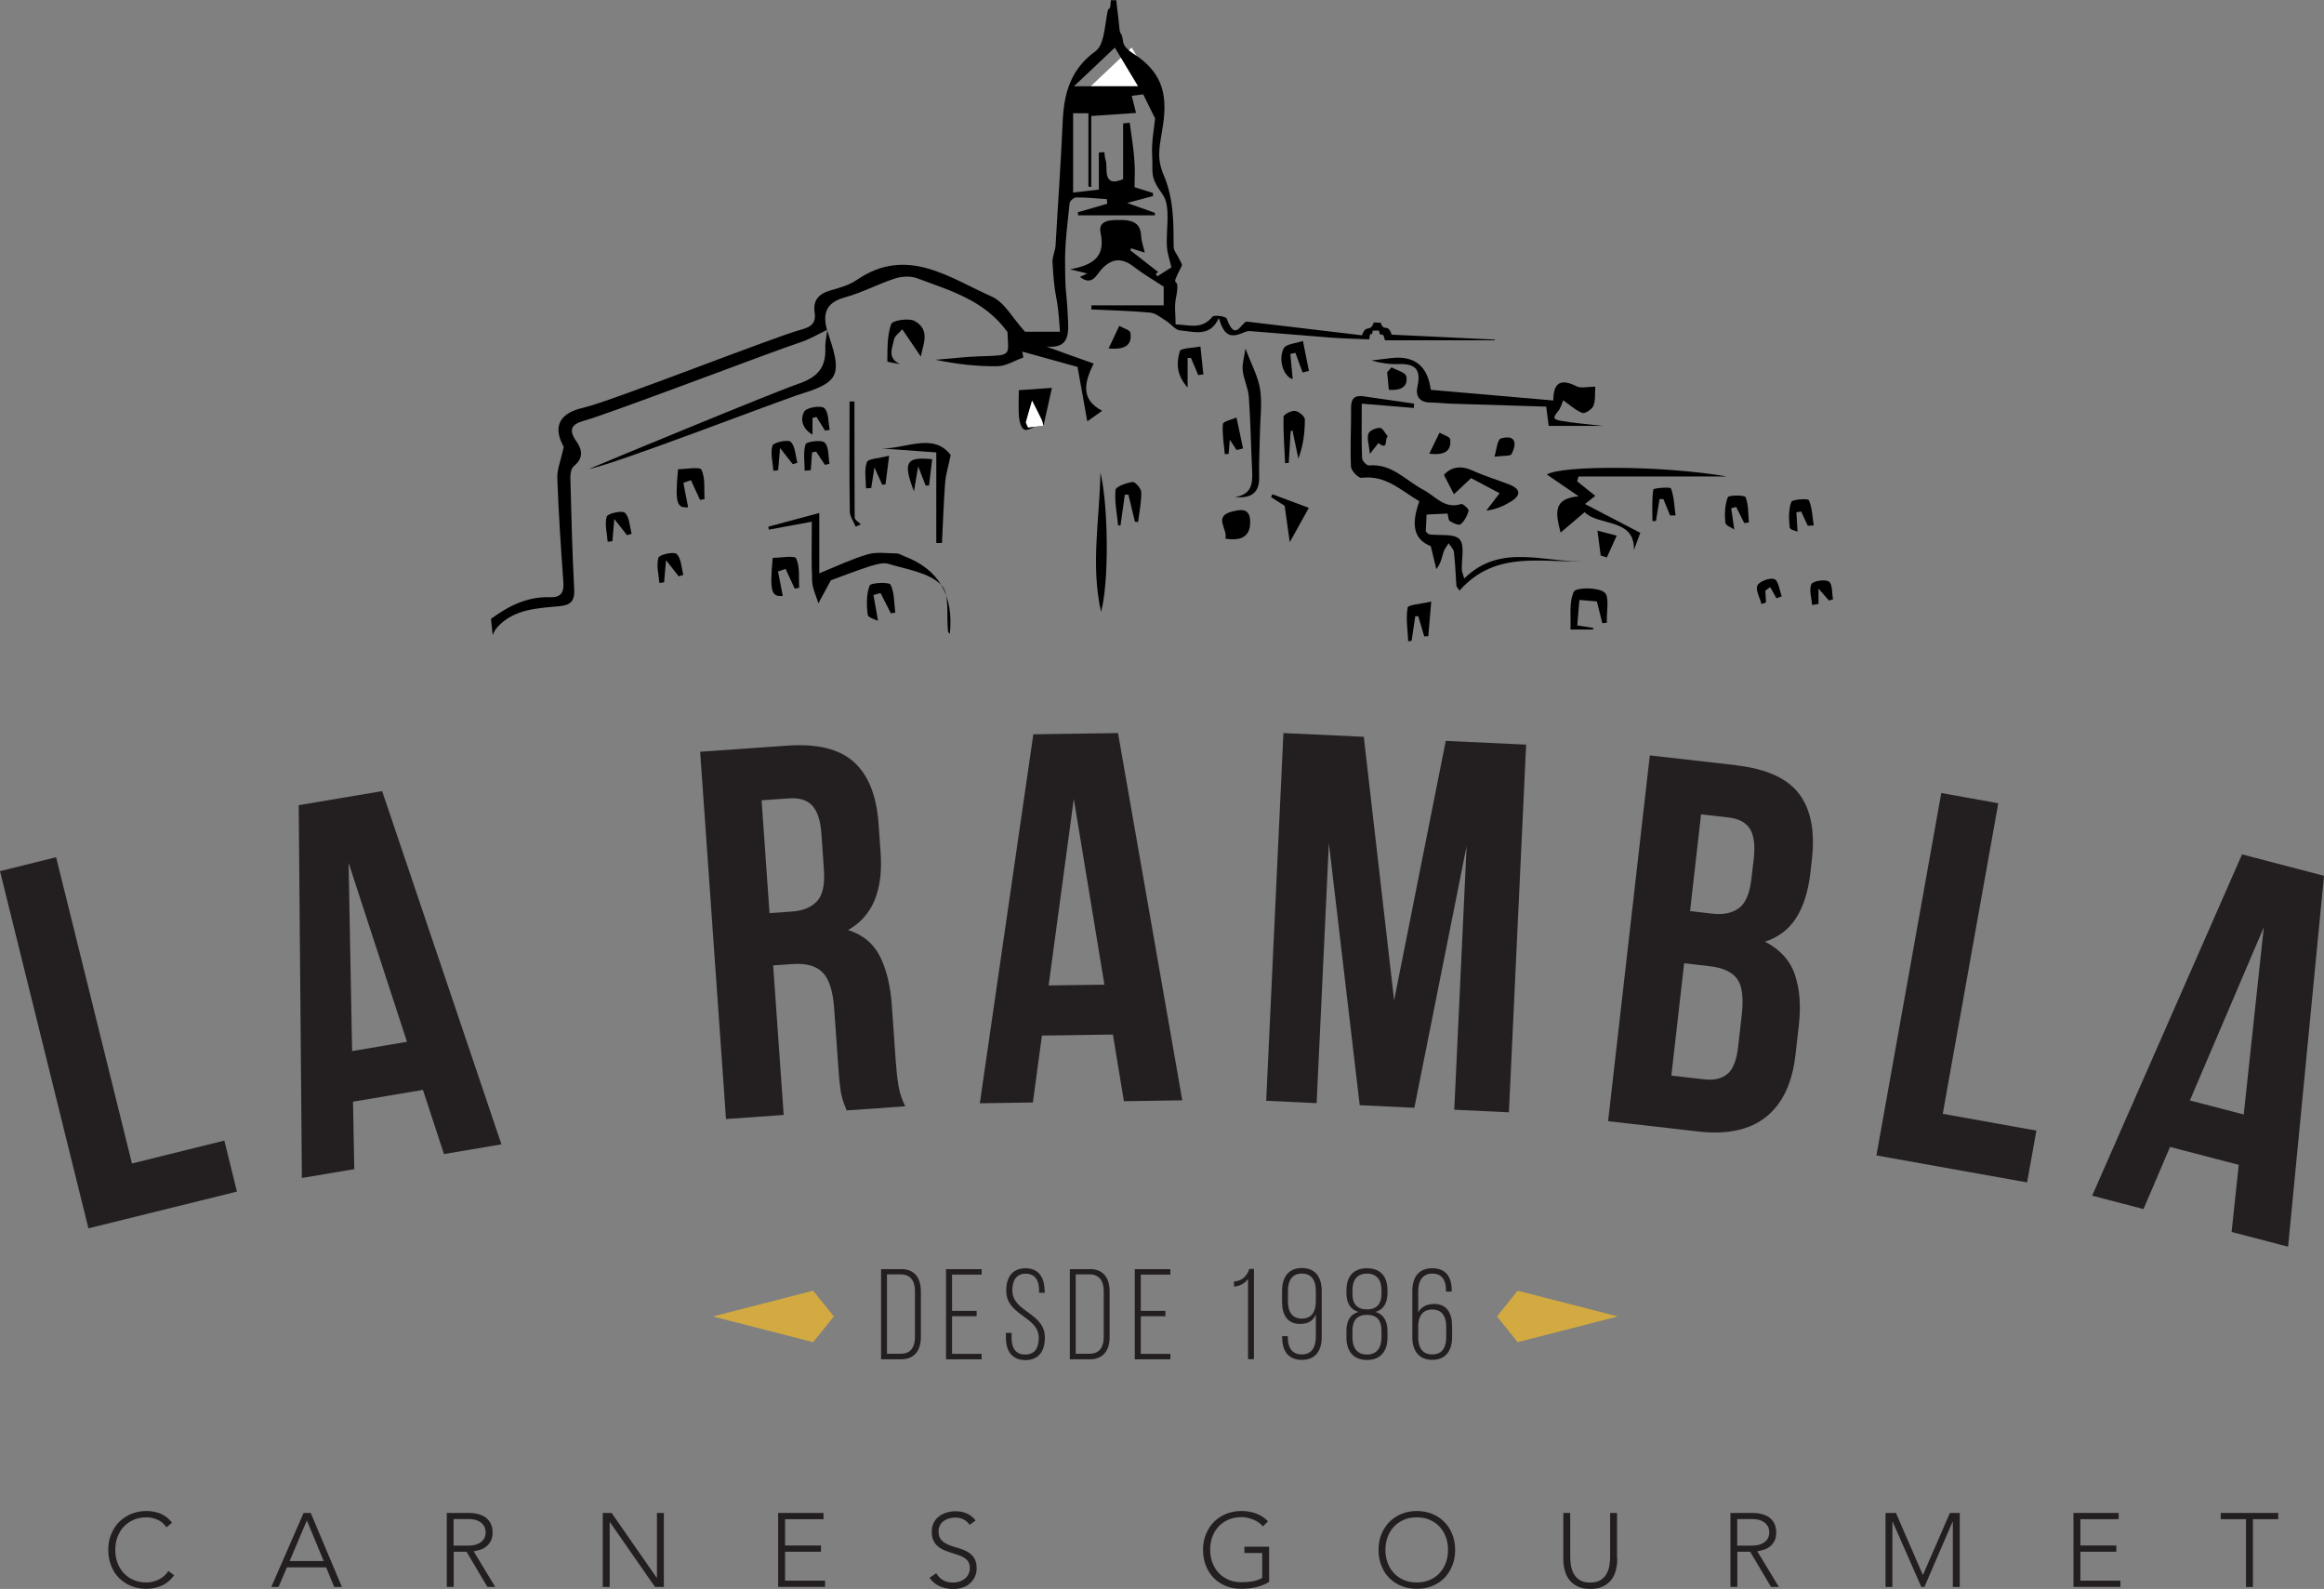 <svg viewBox="0 0 205 140.13" xmlns="http://www.w3.org/2000/svg" data-name="Layer 2" id="Layer_2">
  <rect x="0" y="0" width="205" height="140.13" fill="#808080" stroke="none"/>
  <defs>
    <style>
      .cls-1 {
        fill: #231f20;
      }

      .cls-2 {
        fill: #d2aa41;
      }

      .cls-3 {
        fill: #fff;
      }
    </style>
  </defs>
  <g data-name="Capa 1" id="Capa_1">
    <g>
      <g>
        <path d="M0,76.83l4.95-1.23,6.69,27.01,8.15-2.02,1.11,4.5-13.1,3.24L0,76.83Z" class="cls-1"></path>
        <path d="M44.24,100.92l-5.08.86-1.85-5.66-6.17,1.04.11,5.95-4.62.78-.28-32.88,7.36-1.24,10.52,31.15ZM31.05,92.7l4.85-.82-5.15-15.78.31,16.6Z" class="cls-1"></path>
        <path d="M74.69,97.95c-.08-.21-.15-.41-.23-.59-.08-.18-.14-.41-.21-.68s-.12-.63-.17-1.06c-.05-.43-.09-.97-.14-1.62l-.36-5.09c-.11-1.51-.44-2.56-1.01-3.14-.57-.58-1.44-.83-2.61-.75l-1.76.12.93,13.19-5.09.36-2.28-32.39,7.68-.54c2.65-.19,4.62.3,5.89,1.45,1.27,1.15,2,2.97,2.17,5.47l.18,2.54c.23,3.33-.72,5.6-2.87,6.8,1.33.43,2.28,1.23,2.84,2.38.56,1.15.9,2.58,1.02,4.28l.35,5c.06.8.14,1.5.24,2.1.1.6.3,1.2.59,1.79l-5.18.36ZM67.18,70.58l.7,9.95,1.99-.14c.96-.07,1.69-.37,2.19-.9.5-.53.71-1.44.62-2.74l-.22-3.19c-.08-1.17-.35-2.01-.8-2.5-.45-.49-1.13-.71-2.02-.65l-2.45.17Z" class="cls-1"></path>
        <path d="M104.29,97.04l-5.15.08-.97-5.88-6.26.09-.8,5.9-4.68.07,4.72-32.54,7.47-.11,5.67,32.39ZM92.5,86.91l4.92-.07-2.7-16.38-2.22,16.45Z" class="cls-1"></path>
        <path d="M122.98,88.2l4.55-22.86,7.09.33-1.52,32.43-4.82-.23,1.09-23.26-4.61,23.09-4.82-.23-2.72-23.11-1.08,22.93-4.45-.21,1.52-32.43,7.09.33,2.67,23.2Z" class="cls-1"></path>
        <path d="M153.16,67.5c2.64.3,4.48,1.13,5.53,2.5,1.04,1.36,1.42,3.29,1.14,5.78l-.13,1.15c-.19,1.66-.61,3-1.25,4.01-.65,1.02-1.57,1.72-2.76,2.11,1.32.68,2.2,1.64,2.63,2.89.43,1.25.55,2.73.36,4.45l-.3,2.63c-.28,2.49-1.14,4.31-2.58,5.47-1.44,1.16-3.43,1.59-5.98,1.3l-7.97-.91,3.68-32.26,7.65.87ZM148.56,84.95l-1.13,9.91,2.9.33c.86.1,1.54-.06,2.04-.47s.82-1.21.95-2.41l.32-2.81c.17-1.5.04-2.56-.41-3.17-.44-.61-1.25-.98-2.42-1.12l-2.26-.26ZM150.05,71.82l-.97,8.53,1.98.23c.95.11,1.73-.05,2.32-.48.59-.43.96-1.29,1.11-2.58l.21-1.8c.13-1.17.02-2.04-.33-2.61-.36-.57-.98-.9-1.87-1.01l-2.44-.28Z" class="cls-1"></path>
        <path d="M171.25,69.94l5.02.9-4.9,27.39,8.26,1.48-.82,4.57-13.29-2.38,5.72-31.96Z" class="cls-1"></path>
        <path d="M201.83,109.95l-4.98-1.3.63-5.92-6.06-1.58-2.34,5.48-4.53-1.18,13.22-30.1,7.23,1.89-3.17,32.73ZM193.16,97.05l4.76,1.24,1.77-16.51-6.52,15.27Z" class="cls-1"></path>
      </g>
      <g>
        <path d="M79.47,111.92c1.23,0,1.76.81,1.76,1.98v4c0,1.17-.53,1.98-1.76,1.98h-1.75v-7.95h1.75ZM79.46,119.39c.89,0,1.25-.6,1.25-1.48v-4.04c0-.87-.37-1.48-1.25-1.48h-1.22v7h1.22Z" class="cls-1"></path>
        <path d="M86.15,115.6v.48h-2.17v3.32h2.61v.48h-3.14v-7.95h3.14v.48h-2.61v3.2h2.17Z" class="cls-1"></path>
        <path d="M92.16,113.84v.17h-.5v-.2c0-.84-.32-1.48-1.18-1.48s-1.18.63-1.18,1.47c0,1.93,2.87,1.96,2.87,4.16,0,1.15-.5,1.99-1.72,1.99s-1.72-.84-1.72-1.99v-.41h.5v.44c0,.85.33,1.47,1.2,1.47s1.2-.61,1.2-1.47c0-1.91-2.87-1.94-2.87-4.16,0-1.19.52-1.96,1.69-1.98,1.2,0,1.69.84,1.69,1.99Z" class="cls-1"></path>
        <path d="M96.12,111.92c1.23,0,1.76.81,1.76,1.98v4c0,1.17-.53,1.98-1.76,1.98h-1.75v-7.95h1.75ZM96.11,119.39c.89,0,1.25-.6,1.25-1.48v-4.04c0-.87-.37-1.48-1.25-1.48h-1.22v7h1.22Z" class="cls-1"></path>
        <path d="M102.8,115.6v.48h-2.17v3.32h2.61v.48h-3.14v-7.95h3.14v.48h-2.61v3.2h2.17Z" class="cls-1"></path>
        <path d="M110.09,112.8c-.28.37-.7.63-1.24.67v-.45c.78-.06,1.15-.52,1.35-1.11h.41v7.96h-.52v-7.07Z" class="cls-1"></path>
        <path d="M116.59,113.86v4.04c0,1.18-.51,2.03-1.75,2.03s-1.74-.83-1.74-1.99v-.1h.5v.12c0,.86.35,1.49,1.23,1.49s1.24-.64,1.24-1.58v-1.95c-.25.59-.7.84-1.41.84-1.11,0-1.57-.82-1.57-1.94v-.97c0-1.17.53-2.02,1.75-2.02s1.75.85,1.75,2.02ZM113.61,113.82v.97c0,.86.35,1.5,1.23,1.5s1.23-.64,1.23-1.5v-.97c0-.86-.35-1.5-1.23-1.5s-1.23.64-1.23,1.5Z" class="cls-1"></path>
        <path d="M122.39,113.78v.25c0,.82-.31,1.47-1.06,1.67.77.23,1.06.87,1.06,1.7v.57c0,1.17-.59,1.97-1.81,1.97s-1.81-.8-1.81-1.97v-.57c0-.84.27-1.47,1.07-1.7-.77-.22-1.07-.83-1.07-1.67v-.25c0-1.18.6-1.93,1.81-1.93s1.81.75,1.81,1.93ZM119.3,113.79v.33c0,.9.44,1.36,1.28,1.36s1.28-.47,1.28-1.36v-.33c0-.93-.44-1.47-1.28-1.47s-1.28.53-1.28,1.47ZM119.3,117.36v.6c0,.92.42,1.5,1.28,1.5s1.27-.58,1.28-1.5v-.6c0-.93-.42-1.4-1.28-1.4s-1.28.47-1.28,1.4Z" class="cls-1"></path>
        <path d="M128.05,113.82v.09h-.5v-.12c0-.85-.33-1.47-1.2-1.47s-1.25.64-1.25,1.57v1.84c.26-.44.7-.73,1.42-.73,1.11,0,1.57.83,1.57,1.94v.98c0,1.16-.53,2.01-1.75,2.01s-1.76-.85-1.76-2.01v-4.04c0-1.19.52-2.03,1.76-2.03s1.72.82,1.72,1.98ZM125.1,116.98v.97c0,.87.35,1.5,1.24,1.5s1.23-.63,1.23-1.5v-.97c0-.85-.35-1.49-1.23-1.49s-1.24.64-1.24,1.49Z" class="cls-1"></path>
      </g>
      <g>
        <path d="M15.36,138.93c-.31.42-.68.73-1.09.91-.41.18-.86.28-1.34.28s-.95-.08-1.37-.25-.77-.41-1.07-.71c-.3-.3-.53-.67-.69-1.09-.17-.42-.25-.88-.25-1.38s.08-.96.25-1.37c.17-.42.4-.78.69-1.08.3-.3.65-.54,1.07-.72.42-.17.87-.26,1.37-.26.44,0,.86.08,1.24.24.38.16.72.42,1.01.79l-.5.41c-.2-.31-.46-.53-.78-.67s-.64-.21-.97-.21c-.42,0-.81.07-1.15.22-.34.15-.63.35-.87.61-.24.26-.42.56-.55.91s-.19.73-.19,1.13.06.78.19,1.13c.13.35.31.65.55.91.24.26.53.46.87.61.34.15.72.22,1.15.22.17,0,.34-.02.52-.06.18-.04.35-.1.52-.18.17-.08.33-.19.48-.31.15-.13.29-.28.41-.46l.5.38Z" class="cls-1"></path>
        <path d="M26.78,133.43h.63l2.75,6.53h-.68l-.71-1.73h-3.46l-.74,1.73h-.64l2.85-6.53ZM27.07,134.09l-1.52,3.58h3l-1.48-3.58Z" class="cls-1"></path>
        <path d="M39.4,133.43h1.72c.09,0,.2,0,.35,0,.15,0,.31.02.48.05.17.03.35.08.53.15.18.07.34.17.48.3.14.13.26.29.35.49s.14.44.14.72c0,.31-.05.57-.16.77-.11.2-.24.37-.41.49-.16.13-.34.22-.54.28s-.38.1-.56.13l1.9,3.14h-.69l-1.84-3.1h-1.13v3.1h-.61v-6.53ZM40.01,136.31h1.29c.32,0,.58-.04.78-.12.2-.08.35-.18.47-.3s.19-.24.23-.38c.04-.13.06-.26.06-.37s-.02-.23-.06-.37c-.04-.14-.12-.26-.23-.38s-.27-.22-.47-.3c-.2-.08-.46-.12-.78-.12h-1.29v2.32Z" class="cls-1"></path>
        <path d="M53.17,133.43h.78l3.98,5.72h.02v-5.72h.61v6.53h-.78l-3.98-5.72h-.02v5.72h-.61v-6.53Z" class="cls-1"></path>
        <path d="M68.65,133.43h3.99v.55h-3.39v2.32h3.17v.55h-3.17v2.55h3.53v.55h-4.14v-6.53Z" class="cls-1"></path>
        <path d="M82.59,138.75c.16.28.37.48.62.62.26.14.55.2.87.2.2,0,.39-.03.57-.09.18-.06.33-.15.47-.26.13-.11.24-.24.31-.4.08-.16.12-.33.12-.53,0-.23-.05-.41-.14-.56-.1-.15-.22-.27-.38-.36s-.34-.18-.54-.24c-.2-.07-.41-.13-.62-.2-.21-.07-.42-.14-.62-.23-.2-.09-.38-.2-.54-.34s-.29-.31-.38-.52c-.1-.21-.14-.47-.14-.77,0-.29.06-.55.17-.77.11-.22.27-.41.46-.56.19-.15.42-.26.67-.34.25-.08.52-.12.79-.12.36,0,.69.06.99.19s.57.34.79.63l-.53.38c-.15-.22-.33-.38-.54-.48-.21-.11-.45-.16-.73-.16-.2,0-.38.03-.56.08-.18.05-.33.13-.47.23s-.24.23-.32.38c-.08.15-.12.34-.12.54,0,.33.08.58.25.75.17.18.37.31.62.42.25.1.52.19.81.27.29.08.56.18.81.31.25.13.46.31.62.54s.25.55.25.95c0,.3-.06.56-.17.78s-.26.42-.45.58c-.19.16-.4.28-.65.35-.25.08-.5.12-.77.12-.43,0-.83-.08-1.19-.23-.36-.15-.67-.4-.93-.76l.58-.39Z" class="cls-1"></path>
        <path d="M111.93,139.53c-.38.22-.78.37-1.18.46-.41.09-.83.13-1.25.13-.5,0-.95-.08-1.37-.25-.42-.17-.77-.41-1.07-.71-.3-.3-.53-.67-.69-1.09-.17-.42-.25-.88-.25-1.38s.08-.96.25-1.37c.17-.42.4-.78.69-1.08.3-.3.65-.54,1.07-.72.41-.17.87-.26,1.37-.26.97,0,1.76.3,2.35.9l-.44.46c-.1-.12-.22-.23-.36-.33-.14-.1-.3-.19-.47-.26s-.35-.13-.53-.17-.37-.06-.54-.06c-.42,0-.81.07-1.15.22-.34.15-.63.35-.87.61-.24.26-.42.56-.55.91-.13.35-.19.73-.19,1.13s.06.78.19,1.13c.13.35.31.65.55.91.24.26.53.46.87.61.34.15.72.22,1.15.22.35,0,.68-.03.99-.08.31-.06.59-.16.84-.3v-2.2h-1.57v-.55h2.18v3.1Z" class="cls-1"></path>
        <path d="M121.6,136.69c0-.5.08-.96.25-1.37.17-.42.4-.78.69-1.08.3-.3.65-.54,1.07-.72.41-.17.87-.26,1.37-.26s.96.09,1.37.26c.42.17.77.41,1.07.72.3.3.53.67.69,1.08.17.42.25.88.25,1.37s-.08.96-.25,1.38c-.17.42-.4.78-.69,1.09-.3.3-.65.54-1.07.71-.41.17-.87.25-1.37.25s-.95-.08-1.37-.25c-.42-.17-.77-.41-1.07-.71-.3-.3-.53-.67-.69-1.09-.17-.42-.25-.88-.25-1.38ZM122.21,136.69c0,.41.06.78.19,1.13.13.35.31.65.55.91.24.26.53.46.87.61.34.15.72.22,1.15.22s.81-.07,1.15-.22c.34-.15.63-.35.87-.61.24-.26.42-.56.55-.91.13-.35.19-.73.19-1.13s-.06-.78-.19-1.13-.31-.65-.55-.91c-.24-.26-.53-.46-.87-.61-.34-.15-.72-.22-1.15-.22s-.81.07-1.15.22c-.34.15-.63.35-.87.61-.24.26-.42.56-.55.91-.13.35-.19.73-.19,1.13Z" class="cls-1"></path>
        <path d="M142.66,137.46c0,.35-.04.69-.12,1.01-.08.32-.21.6-.4.85-.19.25-.43.44-.74.59-.3.15-.68.22-1.12.22s-.82-.07-1.12-.22c-.3-.15-.55-.34-.74-.59-.19-.25-.32-.53-.4-.85-.08-.32-.12-.66-.12-1.01v-4.03h.61v3.87c0,.23.02.48.06.75.04.26.13.51.25.74s.3.41.53.56c.23.15.54.22.92.22s.69-.07.92-.22c.23-.15.41-.34.53-.56s.21-.47.25-.74c.04-.26.06-.51.06-.75v-3.87h.61v4.03Z" class="cls-1"></path>
        <path d="M152.63,133.43h1.72c.09,0,.2,0,.35,0,.15,0,.31.02.48.05.17.03.35.08.53.15.18.07.34.17.48.3s.26.29.35.49c.09.2.14.44.14.72,0,.31-.05.57-.16.77-.11.2-.24.37-.41.49-.16.13-.34.22-.54.28s-.38.1-.56.13l1.9,3.14h-.69l-1.84-3.1h-1.13v3.1h-.61v-6.53ZM153.24,136.31h1.29c.32,0,.58-.04.78-.12.2-.08.35-.18.47-.3s.19-.24.23-.38c.04-.13.06-.26.06-.37s-.02-.23-.06-.37c-.04-.14-.12-.26-.23-.38s-.27-.22-.47-.3c-.2-.08-.46-.12-.78-.12h-1.29v2.32Z" class="cls-1"></path>
        <path d="M166.33,133.43h.91l2.38,5.48,2.38-5.48h.87v6.53h-.61v-5.76h-.02l-2.49,5.76h-.27l-2.53-5.76h-.02v5.76h-.61v-6.53Z" class="cls-1"></path>
        <path d="M182.9,133.43h3.99v.55h-3.38v2.32h3.17v.55h-3.17v2.55h3.53v.55h-4.14v-6.53Z" class="cls-1"></path>
        <path d="M198.12,133.98h-2.23v-.55h5.07v.55h-2.23v5.98h-.61v-5.98Z" class="cls-1"></path>
      </g>
      <g>
        <polygon points="71.73 118.37 62.89 116.1 71.73 113.83 73.55 116.1 71.73 118.37" class="cls-2"></polygon>
        <polygon points="133.87 118.37 142.71 116.1 133.87 113.83 132.05 116.1 133.87 118.37" class="cls-2"></polygon>
      </g>
      <path d="M99.83,4.2c.73,1.22,1.34,2.23,2.05,3.41h-5.67c1.26-1.19,2.32-2.19,3.61-3.41Z" class="cls-3"></path>
      <g>
        <path d="M122.76,29.51c-.37-1.08-.67-.16-.97-1.05-.2,0-.41-.01-.61-.02-.33.95-.67.08-1.04,1.13-3.37-.4-6.78-.8-10.19-1.21-.52.19-1,1.79-1.74-.26-.07-.2-1.11-.35-1.26-.17-.95,1.19-2.11.7-3.25.68,0-.83-.12-1.58.02-2.28.53-2.55-.75-.38.52-2.88.08-.16-.19-.51-.3-.76-.14-.3-.41-.59-.41-.89-.02-2.15.03-4.2-.88-6.36-.68-1.6-.34-2.55-.06-4.41.44-2.96-.21-4.78-2.72-6.37-.33-.21-.74-.59-.79-.93-.19-1.31-.25-.22-.37-1.54-.08-.92-.16-1.25-.24-2.17-.16,0-.32,0-.48,0-.12,1.5-.15,0-.38,1.48-.17,1.06-.28,2.52-.98,3.02-2.2,1.59-2.78,3.72-2.89,6.2-.18,4.05-.4,6.9-.63,10.95-.03.48-.29.96-.27,1.43.19,3.63.43,2.43.66,6.16h-3.08c-1.1-1.2-1.81-2.6-2.93-3.1-3.77-1.67-7.49-4.49-11.9-1.48-.68.47-1.54.71-2.35.94-1.02.29-1.54.87-1.38,1.94.14.95-.32,1.28-1.18,1.51-2.4.64-16.81,6.34-19.23,6.89-2.64.59-2.44,2.18-1.72,3.45-.26,1.2-.6,1.99-.57,2.77.11,3.03.31,6.06.53,9.09.07.92-.14,1.43-1.16,1.4-2.03-.07-3.68.78-5.22,1.91.05.48.1.95.15,1.43.1-.26.24-.51.41-.7,1.47-1.61,3.52-1.66,5.49-1.85.98-.09,1.35-.46,1.29-1.52-.18-3.28-.25-6.56-.34-9.84,0-.33.08-.8.3-.98.86-.69.77-1.44.23-2.2-.69-.98-.48-1.49.66-1.81,2.35-.65,16.75-6.16,19.07-6.91.83-.26,1.59-.73,2.38-1.1-.4-1.46-.08-2.42,1.57-2.87,1.53-.42,2.95-1.19,4.46-1.68.6-.19,1.38-.22,1.95,0,2.85,1.08,5.88,1.89,7.94,4.73.08,2.11.43,2.06-2.37,2.14-1.33.04-2.65.21-3.98.31,1.82.38,3.63.59,5.44.57.77,0,1.54-.5,2.31-.77-.03-.17-.06-.35-.09-.52,1.66.46,3.33.92,4.87,1.35.33,1.81.63,3.48.86,4.8.35-.25.81-.57,1.31-.93-1.97-1.03-1.53-2.57-.75-4.17-1.47-.52-2.82-1-4.16-1.49,1.69.14,1.96-.7,1.91-2.07-.15-3.45-.26-2.08-.27-5.54,0-1.68.23-3.36.4-5.04.02-.2.38-.51.59-.51.9,0,1.8.09,2.7.15,0,.14.02.27.03.41-.86.25-1.72.5-2.59.75,0,.09.02.18.03.27h6.76c0-.07,0-.14,0-.22-.71-.26-1.43-.51-2.44-.87,1-.27,1.64-.44,2.28-.61,0-.09,0-.18-.01-.27-.54-.17-1.08-.34-1.62-.51,0-1.25.06-1.23-.02-2.41-.07-1.1-.27-2.19-.41-3.28-.19.02-.38.05-.58.07v4.91c-1.16.49-1.47.05-1.47-.93,0-.89-.12-.56-.18-1.45-.16.01-.33.02-.49.03v3.27c-.71.08-1.44.17-2.27.26v-6.99h1.35v6.47c.08,0,.16.01.25.02v-6.25c1.57-.11,2.82-.19,3.95-.27-.15-.59-.26-1.05-.38-1.51.44-.05.88-.11,1.01-.13.41.83.69,1.39,1.05,2.12-.08.88-.33,2.07-.26,3.24.1,1.55-.26,1.85.9,3.43.8,1.09.29,3.12.41,4.73.04.53.23,1.04.39,1.74-.3.19-.77.49-1.24.79-.05-.07-.09-.14-.14-.22.09-.07.18-.14.21-.16-.8-.63-1.63-1.27-2.46-1.92.03-.06.05-.11.08-.17.47.15.94.3,1.2.38-.11-.5-.3-1-.32-1.5-.07-1.28-1-1.38-1.91-1.38-.76,0-1.91,0-1.67,1.13.43,2.01-.51,2.83-2.69,3.22.77.19,1.1.27,1.52.37-.3.14-.46.22-.65.3,1.08.85,1.46-.19,1.93-.7.94-1,1.83-.97,2.86-.17.8.62,1.68,1.13,2.6,1.73v.62s0,.03,0,.17v.86h-6.38c0,.12,0,.24,0,.36,1.73.08,3.46.12,5.18.28.5.05.97.45,1.43.74.42.26.79.8,1.22.83,1.23.1,2.63.64,3.41-1.09.47,1.54.97,1.79,2.16,1.29.19-.08.41-.16.6-.14,2.4.18,4.79.4,7.19.58,1.12.08,2.24.1,3.32.15.12-1.02.21.01.31-.77.18,0,.36,0,.54-.01.17.83.33-.15.53.86h9.7s0-.04,0-.06c-3.14-.15-6.28-.3-9.18-.44ZM94.73,7.61c1.26-1.19,2.32-2.19,3.61-3.41.73,1.22,1.34,2.23,2.05,3.41h-5.67Z"></path>
        <path d="M140,49.5c-3.87.18-8.03-1.07-11.26,2.59-.09-.13-.18-.27-.27-.4-.07-1.01-.1-2.01-.22-3.01-.03-.27-.31-.51-.47-.77-.15.26-.36.5-.45.78-.15.49-.23,1.01-.63,1.5-.16-.66-.32-1.32-.49-2.02-1.45-.58-1.79-1.8-1.01-3.96-1.59-.93-2.96-2.34-5.09-2.07-.28.04-.92-.62-.94-.98-.08-1.74.02-3.49.01-5.23,0-.79.32-1.09,1.09-.98,1.49.22,2.98.43,4.47.65-.01.13-.02.25-.03.38-1.46-.12-2.92-.24-4.59-.38,0,1.67-.03,3.24.03,4.81,0,.23.42.66.61.64,2.02-.19,3.25,1.34,4.8,2.15,1.05.55,1.86,1.73,3.33,1.25.15-.05.7.46.66.6-.12.44-.37.9-.71,1.19-.14.12-.67-.1-.94-.28-.15-.1-.15-.44-.21-.67-.61.03-1.16.06-1.85.09-.03.54-.05,1.06-.07,1.51.16.12.23.23.31.24.92.12,2.2-.09,2.67.43.48.53.16,1.77.2,2.71,0,.14.08.28.21.75,3.28-3.22,7.17-1.32,10.85-1.52Z"></path>
        <path d="M137.02,35.31c0-1.62.7-1.93,2.05-1.24.39.2.96.03,1.65.03-.04.59.03,1.2-.17,1.7-.12.3-.75.71-.97.62-.62-.25-1.14-.73-1.69-1.12-.13.3-.21.66-.41.91-.52.64-.53.77.26.91,1.07.19,2.15.27,3.63.44h-4.76c-.08-.59-.14-1.03-.22-1.7-2.78-.09-5.6-.17-8.41-.26-.59-.02-1.19-.1-1.78-.1-1.02,0-1.36-.59-1.16-1.46.34-1.48-.26-1.99-1.67-1.93-.79.03-1.58-.09-2.4-.32.58-.07,1.16-.14,1.74-.21q3.09-.36,3.5,2.8c3.55.31,7.14.62,10.81.94Z"></path>
        <path d="M139.24,43.76c-1.1-.76-1.92-1.32-2.79-1.91,1.21-.8,10.03-.83,15.87.17h-13.08c-.04.14-.08.29-.12.43.5.4,1.01.8,1.6,1.28-.33.26-.57.45-.91.72,1.7.88,3.35,1.74,4.88,2.54-.25.69-.47,1.29-.56,1.52.08-2.85-3.09-2.08-4.35-3.34-.75.64-1.35,1.14-2.12,1.8-.46-1.76-.66-2.99,1.57-3.2Z"></path>
        <path d="M83.79,55.91c-.1-.13-.16-.17-.16-.21-.17-1.42.18-3.35-.62-4.13-1.09-1.08-3.02-1.35-4.63-1.84-.5-.15-1.16.06-1.71.23-1.27.41-2.51.9-3.38,1.22-.48.88-.79,1.45-1.1,2.03-.19-.65-.52-1.29-.55-1.95-.08-1.68-.03-3.37-.03-5.25-1.32.24-2.55.47-3.78.7-.02-.09-.04-.17-.06-.26,1.41-.38,2.82-.76,4.5-1.21v5.32c1.61-.65,2.9-1.28,4.26-1.67.79-.23,1.7-.09,2.55-.08.23,0,.47.16.7.25q4.56,1.74,4,6.87Z"></path>
        <path d="M108.93,43.84c1.66-.25,1.56-1.43,1.51-2.6-.1-2.08-.13-4.16-.28-6.23-.06-.79-.45-1.55-.54-2.34-.06-.56.13-1.14.24-1.93.51,1.36,1.11,2.44,1.29,3.58.2,1.25.01,2.56-.01,3.85-.02,1.29-.1,2.58-.07,3.86.05,1.51-.78,1.93-2.13,1.81Z"></path>
        <path d="M82.59,39.9c-1.75-.13-3.29-.24-4.83-.35,2.12.05,4.57-1.44,6.1.58-.22,1.06-.44,1.75-.49,2.45-.13,1.77-.19,3.54-.28,5.31-.17,0-.34,0-.5,0v-7.98Z"></path>
        <path d="M72.97,29.11c.07.23.13.47.21.7,1.08,3.23.73,3.92-2.43,4.9-2.21.69-16.48,6.23-18.8,6.65,2.17-.92,16.36-6.79,18.58-7.55,1.59-.55,2.34-1.43,2.27-3.09-.02-.54.11-1.08.18-1.63,0,0,0,.01,0,.01Z"></path>
        <path d="M129.76,42.17c-.63.59-1.07,1.01-1.51,1.42-.28-.55-.56-1.09-.88-1.71.65-.72,1.5-.85,2.55-.37,1.03.47,2.13.8,3.19,1.21,1.04.4,1.1.95.14,1.53-.62.37-1.28.68-2.14.78.36-.47.72-.93,1.17-1.53-.91-.48-1.8-.95-2.53-1.34Z"></path>
        <path d="M97.12,53.96c-.92-4.18-.13-8.07-.05-12.29.72,3.04.75,9.83.05,12.29Z"></path>
        <path d="M81.22,31.44c-.51-.75-1.07-1.57-1.63-2.4-.26.31-.68.59-.74.94-.12.69-.64,1.61.56,2.13-.4-.08-1.15-.17-1.14-.25.02-1.1-.02-2.27.34-3.28.11-.32,1.55-.56,2.07-.27,1.45.8.71,2.14.55,3.12Z"></path>
        <path d="M141.34,54.96c-.15-.59-.3-1.19-.48-1.92-.42-.04-.9-.08-1.54-.13-.06.77-.12,1.47-.19,2.25.57.09.99.15,1.41.22,0,.05,0,.09,0,.14h-2.01c.06-1.13-.15-2.39.3-3.34.18-.37,2.08-.41,2.69.06.48.36.18,1.75.22,2.68-.14.01-.28.03-.42.04Z"></path>
        <path d="M113.85,38.02c-.06.93-.11,1.86-.17,2.8-.11.01-.22.02-.32.03-.06-1.36-.17-2.73-.14-4.09,0-.2.68-.56,1.01-.52.33.03.86.47.87.74.01,1.16-.14,2.31-.57,3.47-.17-.83-.35-1.66-.52-2.49-.05.02-.1.05-.15.07Z"></path>
        <path d="M92.09,37.53c-.2.01-.41-.01-.61.04-.39.1-.86.45-1.13.32-.27-.13-.42-.69-.46-1.07-.07-.73-.02-1.46-.02-2.41.89-.06,1.73-.12,2.92-.2-.29,1.32-.52,2.34-.75,3.36-.05-.19-.08-.39-.16-.56-.27-.56-.56-1.12-.84-1.68-.18.63-.37,1.25-.54,1.88-.02.07.06.18.18.48.43-.05.92-.11,1.41-.17Z"></path>
        <path d="M100.11,46.01c-.19-.79-.38-1.59-.57-2.38-.11,0-.21,0-.32,0-.13.9-.25,1.81-.38,2.71-.07,0-.14,0-.21,0-.1-1.04-.33-2.1-.23-3.13.03-.3.96-.63,1.52-.7.22-.03.75.58.75.9.02.87-.17,1.75-.28,2.63-.09-.01-.18-.02-.27-.03Z"></path>
        <path d="M68.63,50.4c.14.74.29,1.47.42,2.16-.99.07-1.17-.32-.89-3.36.69,0,1.94-.24,2.07.05.35.74.21,1.71.27,2.59-.13.02-.27.05-.4.07-.27-.58-.53-1.16-.8-1.74-.22.08-.45.15-.67.23Z"></path>
        <path d="M60.28,42.58c.14.74.29,1.47.42,2.16-.99.07-1.17-.32-.89-3.36.69,0,1.94-.24,2.07.05.35.74.21,1.71.27,2.59-.13.02-.27.05-.4.07-.27-.58-.53-1.16-.8-1.74-.22.08-.45.15-.67.23Z"></path>
        <path d="M114.03,33.43c-.7-.14-1.34-1.58-.8-2.7.19-.4,1.11-.45,1.7-.66.18.88.36,1.76.53,2.64-.19.05-.38.09-.56.14-.21-.58-.42-1.15-.63-1.73-.15.03-.3.07-.45.1.07.73.14,1.46.21,2.21Z"></path>
        <path d="M108.09,47.5c.25-.82-1.13-1.96.61-2.39.65-.16,1.5-.35,1.57.74.09,1.35-.62,1.91-2.19,1.65Z"></path>
        <path d="M126.25,53.05c-.11,1.23-.18,2.14-.26,3.06-.12,0-.24,0-.36.01-.17-.59-.35-1.17-.52-1.76-.09,0-.18-.01-.27-.02-.11.72-.21,1.45-.32,2.17-.1.02-.2.03-.3.05-.05-1-.22-2.02-.05-2.98.05-.25,1.17-.31,2.09-.53Z"></path>
        <path d="M78.58,54.09c-.3-.6-.61-1.19-.91-1.79-.21.06-.41.12-.62.18.13.74.26,1.48.4,2.27-.16-.09-.88-.27-.91-.53-.11-.85-.12-1.8.17-2.58.09-.25,1.72-.33,1.84-.08.36.71.31,1.63.42,2.47-.13.02-.26.04-.39.06Z"></path>
        <path d="M105.7,33.09c-.22-.51-.43-1.02-.65-1.53-.1,0-.2.01-.29.02v2.6c-1.06-1.18-.96-2.28-.69-3.21.08-.28,1.19-.28,1.82-.41l.26,2.46-.46.06Z"></path>
        <path d="M113.32,44.61c-.33-.21-.77-.49-1.2-.77l.12-.25c1.17.44,2.34.88,3.21,1.2-.62,1.12-1.09,1.96-1.68,3.03-.16-1.12-.3-2.12-.45-3.21Z"></path>
        <path d="M153.86,46.13c-.24-.47-.47-.95-.71-1.42-.15.04-.29.07-.44.11.09.59.17,1.19.27,1.88-.19-.14-.77-.35-.79-.61-.07-.75-.04-1.56.22-2.24.07-.19,1.49-.2,1.57,0,.27.68.22,1.48.29,2.23-.14.02-.27.03-.41.05Z"></path>
        <path d="M159.46,46.36c-.19-.42-.39-.83-.58-1.25-.14.02-.28.04-.42.07.03.55.07,1.09.1,1.7-.04-.02-.67-.15-.69-.35-.08-.75-.11-1.58.14-2.27.08-.22,1.48-.31,1.55-.15.3.68.31,1.48.43,2.23-.17,0-.35.02-.52.03Z"></path>
        <path d="M147.32,45.46l-.59-1.44c-.11,0-.22,0-.34-.01-.11.65-.21,1.3-.32,1.94-.1,0-.21,0-.31,0,0-.93-.06-1.87.08-2.78.02-.12,1.5-.25,1.56-.09.27.74.29,1.58.4,2.38-.16,0-.32,0-.48,0Z"></path>
        <path d="M109.08,39.69c-.17-.26-.34-.52-.6-.91-.04.52-.07.89-.1,1.25-.11,0-.22.02-.34.03-.08-.89-.24-1.79-.17-2.67.02-.22.78-.38,1.2-.57.19.91.38,1.82.58,2.73-.19.05-.38.1-.57.14Z"></path>
        <path d="M78.43,40.19c-.13,1.07-.23,1.8-.32,2.53-.1,0-.19.02-.29.03-.18-.4-.36-.8-.69-1.53-.13.84-.2,1.33-.28,1.82-.15,0-.31.02-.46.03,0-.78-.18-1.63.08-2.31.12-.32,1.07-.33,1.96-.57Z"></path>
        <path d="M70.98,41.51c0-.79-.15-1.62.08-2.33.08-.24,1.41-.42,1.69-.14.38.38.3,1.22.42,1.86-.13.03-.27.07-.4.1-.26-.39-.52-.78-.78-1.17-.12.02-.24.05-.36.07-.04.52-.07,1.04-.11,1.57-.18.01-.36.03-.54.04Z"></path>
        <path d="M71.67,36.87v1.46c-.88-.49-1.12-1.36-.72-2.04.21-.36,1.48-.56,1.76-.3.4.38.34,1.25.48,1.92-.14.02-.27.05-.41.07-.25-.4-.5-.81-.76-1.21-.12.03-.23.06-.35.09Z"></path>
        <path d="M80.62,43.33c-.99-2.57-.7-3.07,1.61-2.83-.09.78-.19,1.55-.28,2.32h-.3c-.17-.42-.33-.85-.66-1.69-.15.91-.24,1.42-.37,2.2Z"></path>
        <path d="M69.93,40.94c-.28-.35-.55-.71-1.12-1.43-.08.92-.13,1.44-.17,1.96-.14.02-.28.04-.42.05-.05-.75-.28-1.55-.08-2.22.08-.28,1.38-.57,1.61-.33.41.4.41,1.21.59,1.84-.14.04-.28.09-.42.13Z"></path>
        <path d="M55.31,47.2c-.28-.35-.55-.71-1.12-1.43-.08.92-.13,1.44-.17,1.96-.14.02-.28.04-.42.05-.05-.75-.28-1.55-.08-2.22.08-.28,1.38-.57,1.61-.33.41.4.41,1.21.59,1.84-.14.04-.28.09-.42.13Z"></path>
        <path d="M59.87,50.83c-.28-.35-.55-.71-1.12-1.43-.08.92-.13,1.44-.17,1.96-.14.02-.28.04-.42.05-.05-.75-.28-1.55-.08-2.22.08-.28,1.38-.57,1.61-.33.41.4.41,1.21.59,1.84-.14.04-.28.09-.42.13Z"></path>
        <path d="M75.49,46.47c-.18-.45-.52-.9-.53-1.36-.05-3.23-.02-6.46-.02-9.7.14,0,.29,0,.43,0,0,3.41,0,6.83.02,10.24,0,.2.36.4.54.59-.15.07-.3.14-.45.21Z"></path>
        <path d="M156.69,52.75c-.18-.32-.36-.65-.54-.97-.14.1-.29.21-.43.31l.06,1.04c-.13.05-.27.09-.4.14-.14-.56-.55-1.25-.36-1.64.19-.37,1.12-.71,1.51-.55.36.15.43.98.64,1.51-.15.06-.31.11-.46.17Z"></path>
        <path d="M159.85,53.37c-.05-.63-.29-1.34-.07-1.85.13-.28,1.2-.46,1.55-.23.32.21.26,1.03.36,1.57-.12.03-.24.06-.36.1-.22-.26-.45-.51-.92-1.05v1.35c-.19.03-.38.07-.56.1Z"></path>
        <path d="M97.79,30.73c.38-.81.66-1.4.94-1.99.34.2.95.36.98.6.14.91-.23,1.55-1.92,1.39Z"></path>
        <path d="M140.91,46.8c.73.19,1.21.31,1.7.44-.29.64-.58,1.28-.87,1.92-.18-.05-.36-.11-.54-.16-.08-.61-.16-1.22-.29-2.19Z"></path>
        <path d="M126.08,40c.34-.7.62-1.27.9-1.84.33.19.91.35.94.58.11.97-.39,1.45-1.84,1.27Z"></path>
        <path d="M122.74,32.39c.46.26,1.25.46,1.31.8.17.94-.51,1.27-1.54,1.19-.05-.52-.1-1.03-.15-1.55.13-.14.25-.29.38-.43Z"></path>
        <path d="M120.84,40.03c-.09-.86-.28-1.38-.13-1.79.1-.27.67-.52,1.02-.5.24,0,.46.49.69.75-.31.14.1,1.32-.83.58-.16.2-.32.4-.75.96Z"></path>
        <path d="M131.83,40.28c.17-.54.24-1.52.56-1.61,1.3-.37,1.44.42.94,1.38-.1.19-.7.12-1.5.23Z"></path>
        <path d="M92.09,37.53c-.49.06-.98.12-1.41.17-.12-.31-.2-.41-.18-.48.17-.63.36-1.25.54-1.88.28.56.57,1.11.84,1.68.08.17.11.38.16.56,0,0,.04-.05.04-.05Z" class="cls-3"></path>
      </g>
    </g>
  </g>
</svg>